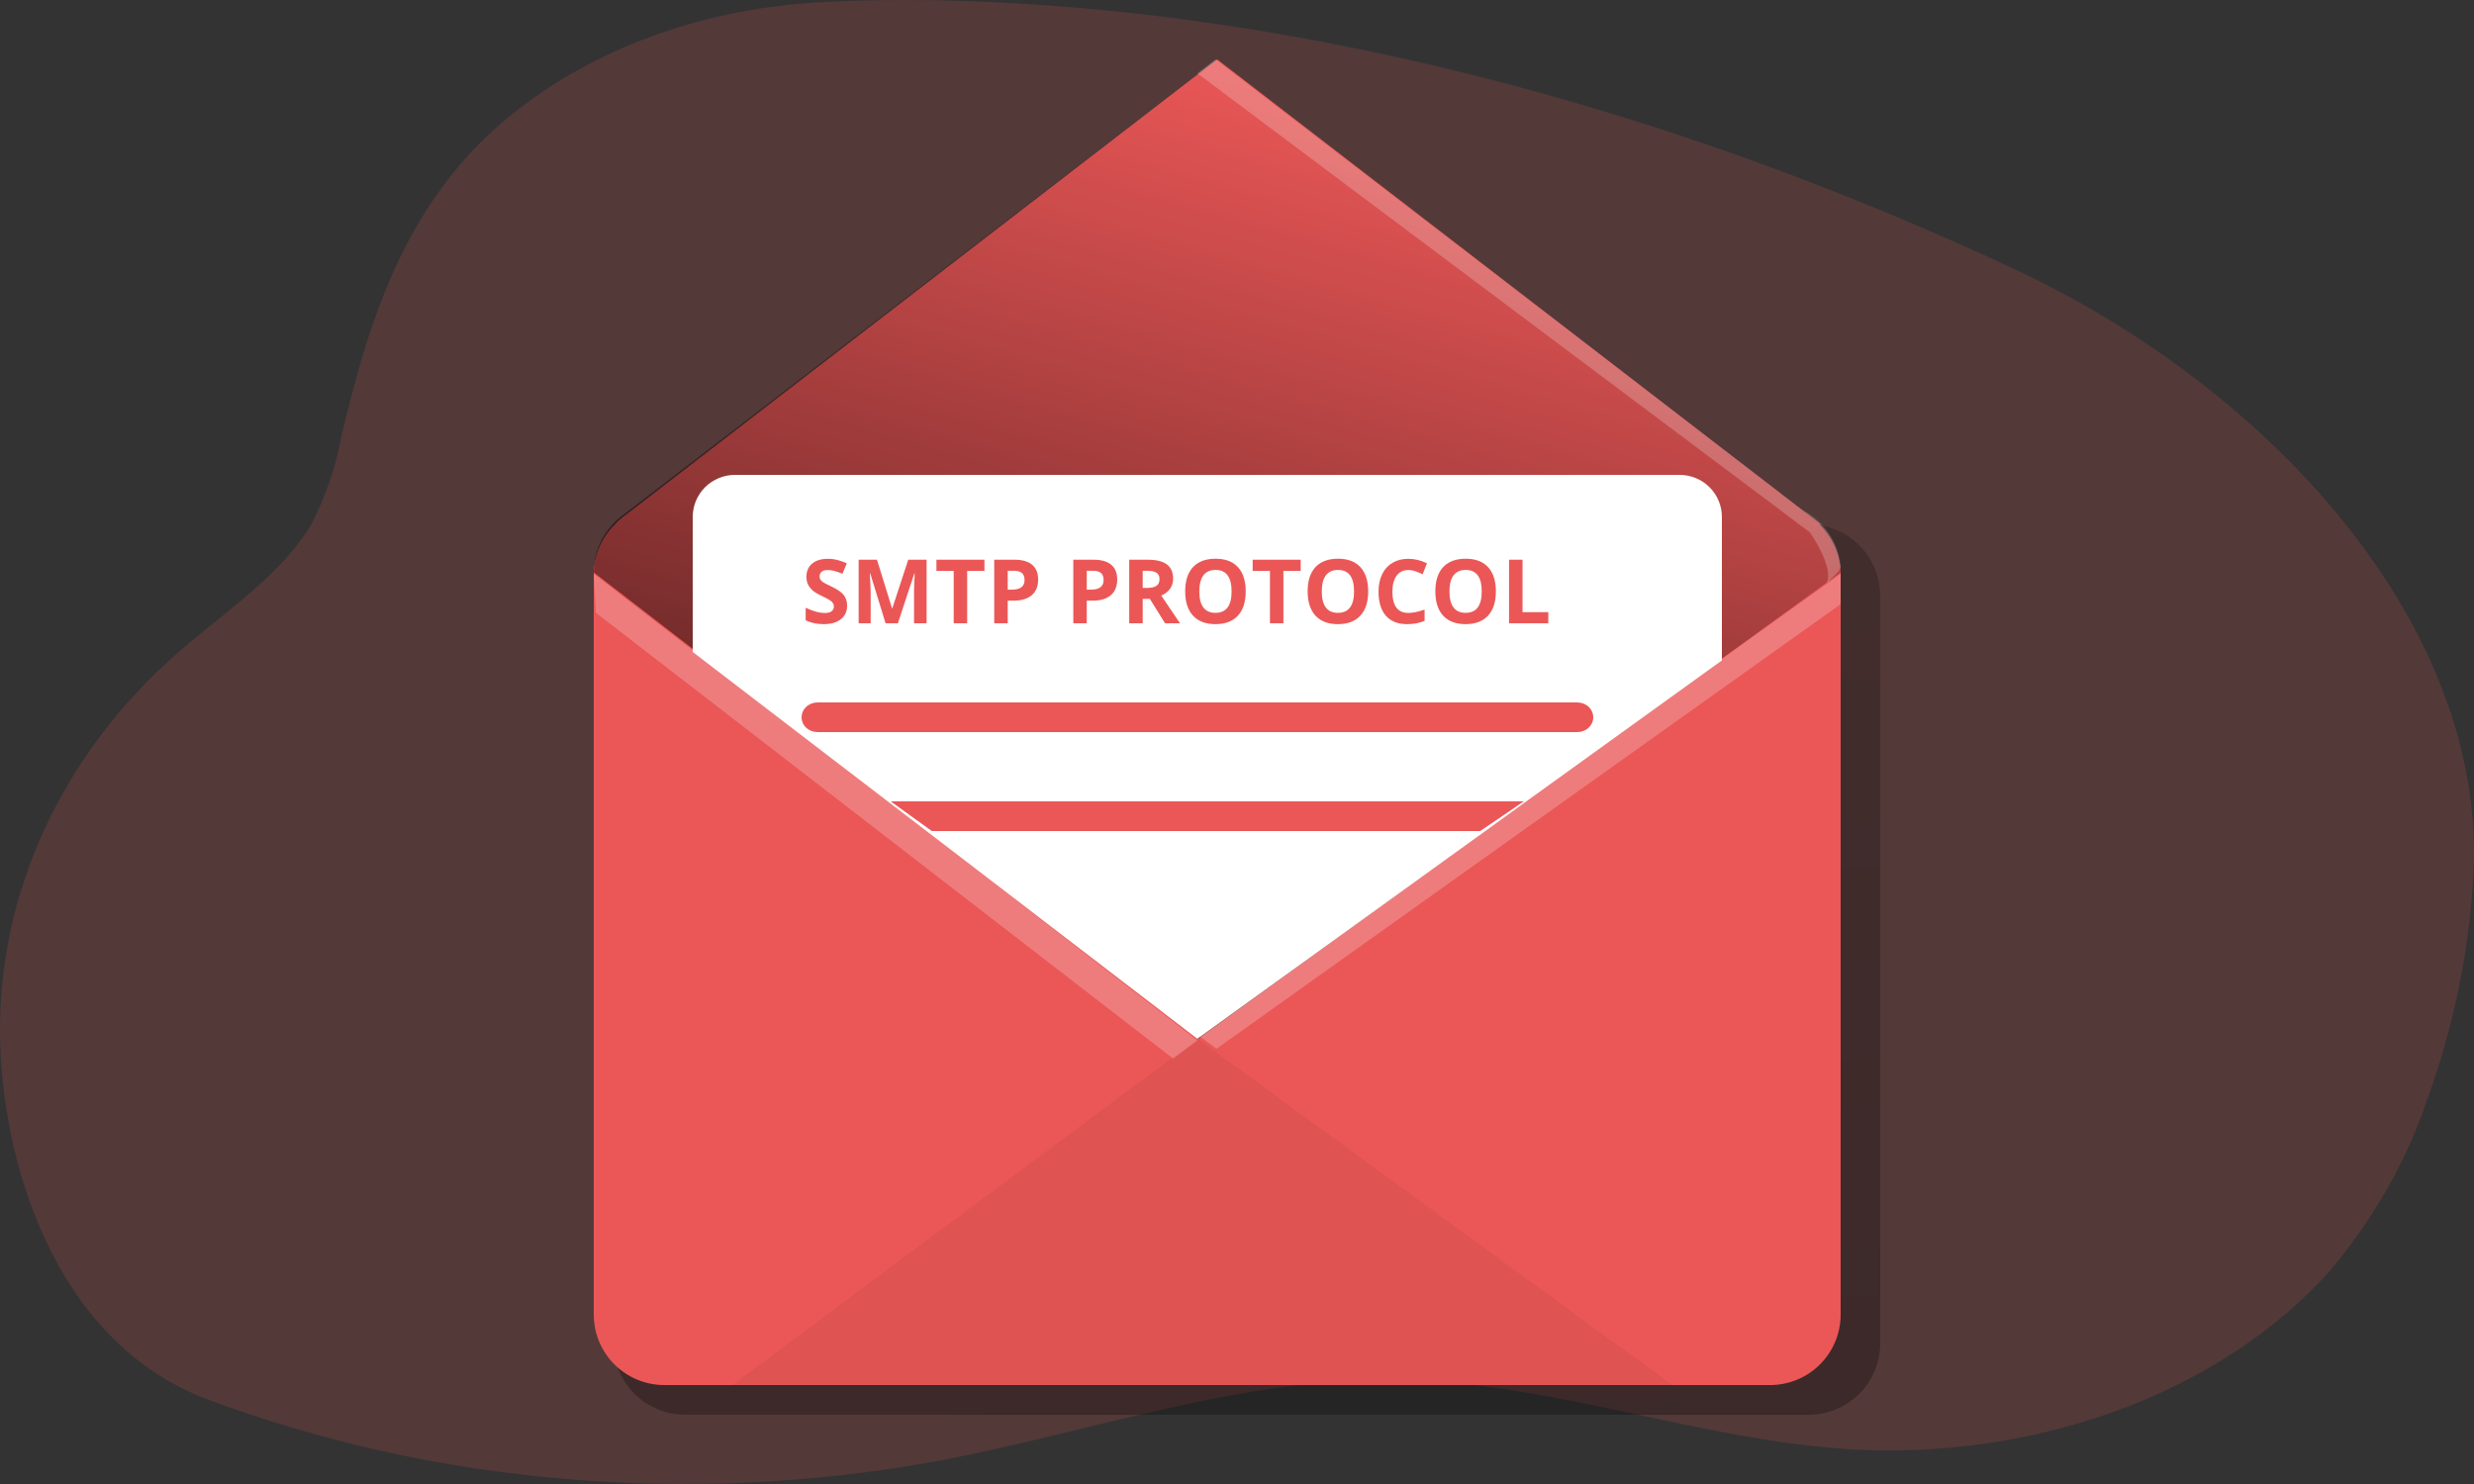 <?xml version="1.0" encoding="utf-8"?>
<svg xmlns="http://www.w3.org/2000/svg" width="250" height="150" viewBox="0 0 250 150" fill="none">
<rect x="0" y="0" width="250" height="150" fill="#333333" stroke="none"/>
<path opacity="0.18" d="M82.105 0.271C75.414 0.719 68.918 2.26 63.039 4.795C57.16 7.331 52.028 10.803 47.976 14.987C40.007 23.342 36.937 33.854 34.499 44.105C33.949 47.139 32.934 50.11 31.475 52.954C28.543 57.994 22.92 61.696 18.171 65.801C6.074 76.286 -0.147 90.463 0.003 104.505C0.083 116.894 5.281 135.501 20.862 141.403C43.808 150.023 69.841 152.242 94.627 147.692C110.254 144.781 125.398 139.175 141.462 139.472C157.526 139.768 172.647 145.967 188.699 146.578C197.784 146.849 206.812 145.342 214.962 142.193C223.111 139.044 230.124 134.353 235.362 128.547C239.867 123.19 243.219 117.294 245.285 111.091C247.997 103.619 249.564 95.923 249.954 88.163C251.127 63.465 229.9 39.532 203.533 27.187C144.658 -0.331 98.41 -0.735 82.105 0.271Z" fill="#EB5757"/>
<path d="M190 60.214V135.792C190 136.739 189.812 137.677 189.448 138.551C189.083 139.426 188.55 140.221 187.877 140.89C187.204 141.559 186.406 142.09 185.527 142.452C184.648 142.814 183.707 143 182.756 143H69.242C67.321 143 65.479 142.24 64.121 140.888C62.763 139.536 62 137.702 62 135.789V135.789V60.214C61.999 58.302 62.761 56.469 64.117 55.116C65.473 53.763 67.313 53.002 69.233 53H182.756C183.707 53 184.649 53.186 185.528 53.548C186.407 53.911 187.206 54.442 187.879 55.112C188.552 55.782 189.085 56.577 189.449 57.453C189.813 58.328 190 59.266 190 60.214V60.214Z" fill="url(#paint0_linear)"/>
<path d="M186 58.134V132.872C186 133.809 185.815 134.736 185.456 135.601C185.098 136.466 184.572 137.252 183.91 137.913C183.248 138.575 182.462 139.1 181.597 139.458C180.732 139.816 179.805 140 178.869 140H67.128C65.238 140 63.425 139.249 62.088 137.911C60.751 136.574 60 134.76 60 132.869V132.869V58.134C59.999 56.243 60.749 54.43 62.084 53.093C63.419 51.755 65.23 51.002 67.12 51H178.869C179.805 51 180.733 51.184 181.598 51.542C182.464 51.901 183.25 52.426 183.912 53.089C184.574 53.751 185.1 54.538 185.458 55.403C185.816 56.269 186 57.197 186 58.134V58.134Z" fill="#EB5757"/>
<path d="M184 53H62L62.989 52.238C63.035 52.198 63.083 52.161 63.133 52.126L121.165 7.411L122.999 6L182.047 51.497L184 53Z" fill="#EB5757"/>
<path d="M186 58.11L184.512 59.182L173.676 67.007L121.067 105L70.472 66.15L60 58.11L60.135 56.729C60.39 55.435 61.004 54.237 61.907 53.273C62.16 52.998 62.437 52.744 62.733 52.515C62.779 52.476 62.826 52.438 62.876 52.404C64.104 51.489 65.596 50.997 67.128 51H178.869C180.64 51.002 182.348 51.66 183.66 52.847C184.971 54.035 185.793 55.666 185.966 57.424C185.989 57.653 186 57.882 186 58.11Z" fill="#EB5757"/>
<path opacity="0.61" d="M63 52C62.701 52.304 62.421 52.639 62.163 53H62L63 52Z" fill="url(#paint1_linear)"/>
<path d="M186 57.86L184.512 58.941L173.676 66.804L121.067 105L70.472 65.945L60 57.86L60.135 56.474C60.466 54.793 61.388 53.287 62.733 52.229L62.876 52.12L121.067 7.411L122.905 6L182.109 51.493C183.177 52.038 184.09 52.844 184.764 53.837C185.438 54.83 185.851 55.977 185.966 57.173C185.989 57.401 186 57.63 186 57.86V57.86Z" fill="url(#paint2_linear)"/>
<path d="M174 52.251V66.752L154.436 80.856L149.949 84.103L120.989 105L93.751 84.103L89.529 80.868L70 65.9V52.251C70 51.693 70.11 51.14 70.325 50.624C70.539 50.109 70.854 49.64 71.25 49.245C71.646 48.85 72.117 48.537 72.635 48.324C73.152 48.11 73.707 48 74.268 48H169.735C170.866 48.002 171.951 48.45 172.75 49.247C173.55 50.044 173.999 51.124 174 52.251V52.251Z" fill="white"/>
<path d="M159.384 74H82.616C82.404 74 82.194 73.961 81.998 73.886C81.802 73.81 81.623 73.7 81.473 73.561C81.323 73.421 81.204 73.256 81.123 73.074C81.042 72.892 81 72.697 81 72.5V72.5C81 72.303 81.042 72.108 81.123 71.926C81.204 71.744 81.323 71.579 81.473 71.439C81.623 71.3 81.802 71.19 81.998 71.114C82.194 71.039 82.404 71 82.616 71H159.384C159.813 71 160.224 71.158 160.527 71.439C160.83 71.721 161 72.102 161 72.5V72.5C161 72.898 160.83 73.279 160.527 73.561C160.224 73.842 159.813 74 159.384 74V74Z" fill="#EB5757"/>
<path d="M154 81L149.575 84H94.16L90 81H154Z" fill="#EB5757"/>
<path opacity="0.05" d="M121.015 105L74 140H169L121.015 105Z" fill="#000405"/>
<path opacity="0.22" d="M60.212 61.934L118.548 107L121 105.165L60 58L60.212 61.934Z" fill="white"/>
<path opacity="0.22" d="M122.935 106L186 61.066V58L121 104.599L122.935 106Z" fill="white"/>
<path opacity="0.22" d="M186 57.23L185.828 57.714L184.544 59C185.446 57.44 182.898 53.82 182.898 53.82L181.882 53.058L178.829 50.756L121 7.413L122.841 6L182.137 51.544C183.206 52.09 184.12 52.898 184.795 53.892C185.471 54.885 185.885 56.034 186 57.23V57.23Z" fill="white"/>
<path d="M85.601 61.216C85.601 61.796 85.392 62.253 84.973 62.587C84.557 62.921 83.977 63.088 83.232 63.088C82.547 63.088 81.94 62.959 81.413 62.701V61.435C81.847 61.629 82.213 61.765 82.512 61.844C82.814 61.923 83.089 61.963 83.338 61.963C83.637 61.963 83.865 61.906 84.023 61.791C84.185 61.677 84.265 61.507 84.265 61.282C84.265 61.156 84.23 61.044 84.16 60.948C84.089 60.848 83.985 60.753 83.848 60.662C83.713 60.571 83.436 60.426 83.017 60.227C82.624 60.042 82.33 59.865 82.134 59.695C81.938 59.525 81.781 59.328 81.664 59.102C81.546 58.877 81.488 58.613 81.488 58.311C81.488 57.743 81.68 57.296 82.064 56.971C82.45 56.645 82.983 56.483 83.663 56.483C83.997 56.483 84.315 56.523 84.617 56.602C84.921 56.681 85.239 56.792 85.57 56.935L85.131 57.995C84.788 57.854 84.504 57.756 84.278 57.7C84.056 57.645 83.836 57.617 83.619 57.617C83.361 57.617 83.164 57.677 83.026 57.797C82.888 57.917 82.819 58.074 82.819 58.267C82.819 58.387 82.847 58.493 82.903 58.584C82.959 58.671 83.046 58.758 83.166 58.843C83.29 58.925 83.578 59.074 84.032 59.291C84.633 59.578 85.044 59.867 85.267 60.157C85.49 60.444 85.601 60.797 85.601 61.216ZM89.486 63L87.939 57.959H87.899C87.955 58.985 87.983 59.669 87.983 60.012V63H86.766V56.575H88.62L90.141 61.488H90.167L91.78 56.575H93.634V63H92.364V59.959C92.364 59.815 92.366 59.65 92.369 59.462C92.374 59.275 92.395 58.777 92.43 57.968H92.391L90.734 63H89.486ZM97.734 63H96.372V57.709H94.627V56.575H99.479V57.709H97.734V63ZM101.83 59.599H102.278C102.697 59.599 103.011 59.517 103.219 59.352C103.427 59.185 103.531 58.944 103.531 58.627C103.531 58.308 103.443 58.072 103.267 57.92C103.094 57.768 102.822 57.691 102.45 57.691H101.83V59.599ZM104.906 58.579C104.906 59.27 104.689 59.799 104.256 60.166C103.825 60.532 103.211 60.715 102.415 60.715H101.83V63H100.468V56.575H102.52C103.299 56.575 103.891 56.744 104.295 57.081C104.703 57.415 104.906 57.914 104.906 58.579ZM109.819 59.599H110.268C110.687 59.599 111 59.517 111.208 59.352C111.416 59.185 111.52 58.944 111.52 58.627C111.52 58.308 111.432 58.072 111.256 57.92C111.083 57.768 110.811 57.691 110.439 57.691H109.819V59.599ZM112.896 58.579C112.896 59.27 112.679 59.799 112.245 60.166C111.814 60.532 111.201 60.715 110.404 60.715H109.819V63H108.457V56.575H110.509C111.289 56.575 111.88 56.744 112.285 57.081C112.692 57.415 112.896 57.914 112.896 58.579ZM115.471 59.427H115.91C116.341 59.427 116.659 59.355 116.864 59.212C117.069 59.068 117.171 58.843 117.171 58.535C117.171 58.23 117.066 58.014 116.855 57.885C116.647 57.756 116.323 57.691 115.884 57.691H115.471V59.427ZM115.471 60.535V63H114.108V56.575H115.98C116.854 56.575 117.5 56.735 117.918 57.054C118.337 57.371 118.547 57.852 118.547 58.5C118.547 58.878 118.443 59.215 118.235 59.511C118.027 59.804 117.732 60.034 117.352 60.201C118.318 61.645 118.948 62.578 119.241 63H117.729L116.196 60.535H115.471ZM125.881 59.779C125.881 60.842 125.618 61.66 125.09 62.231C124.563 62.802 123.807 63.088 122.823 63.088C121.838 63.088 121.083 62.802 120.555 62.231C120.028 61.66 119.764 60.839 119.764 59.77C119.764 58.701 120.028 57.885 120.555 57.322C121.085 56.757 121.844 56.474 122.832 56.474C123.819 56.474 124.573 56.758 125.095 57.327C125.619 57.895 125.881 58.712 125.881 59.779ZM121.192 59.779C121.192 60.497 121.329 61.037 121.601 61.4C121.874 61.764 122.281 61.945 122.823 61.945C123.91 61.945 124.453 61.223 124.453 59.779C124.453 58.331 123.913 57.608 122.832 57.608C122.29 57.608 121.881 57.791 121.605 58.157C121.33 58.52 121.192 59.061 121.192 59.779ZM129.691 63H128.329V57.709H126.584V56.575H131.436V57.709H129.691V63ZM138.256 59.779C138.256 60.842 137.993 61.66 137.465 62.231C136.938 62.802 136.182 63.088 135.198 63.088C134.213 63.088 133.458 62.802 132.93 62.231C132.403 61.66 132.139 60.839 132.139 59.77C132.139 58.701 132.403 57.885 132.93 57.322C133.46 56.757 134.219 56.474 135.207 56.474C136.194 56.474 136.948 56.758 137.47 57.327C137.994 57.895 138.256 58.712 138.256 59.779ZM133.567 59.779C133.567 60.497 133.704 61.037 133.976 61.4C134.249 61.764 134.656 61.945 135.198 61.945C136.285 61.945 136.828 61.223 136.828 59.779C136.828 58.331 136.288 57.608 135.207 57.608C134.665 57.608 134.256 57.791 133.98 58.157C133.705 58.52 133.567 59.061 133.567 59.779ZM142.317 57.617C141.804 57.617 141.407 57.81 141.126 58.197C140.845 58.581 140.704 59.117 140.704 59.805C140.704 61.238 141.242 61.954 142.317 61.954C142.768 61.954 143.314 61.841 143.956 61.616V62.758C143.429 62.978 142.84 63.088 142.189 63.088C141.255 63.088 140.54 62.805 140.045 62.24C139.55 61.671 139.302 60.857 139.302 59.796C139.302 59.128 139.424 58.544 139.667 58.043C139.91 57.539 140.259 57.154 140.713 56.887C141.17 56.618 141.705 56.483 142.317 56.483C142.941 56.483 143.568 56.634 144.198 56.935L143.758 58.043C143.518 57.929 143.276 57.829 143.033 57.744C142.79 57.659 142.551 57.617 142.317 57.617ZM151.159 59.779C151.159 60.842 150.895 61.66 150.368 62.231C149.84 62.802 149.084 63.088 148.1 63.088C147.116 63.088 146.36 62.802 145.833 62.231C145.305 61.66 145.042 60.839 145.042 59.77C145.042 58.701 145.305 57.885 145.833 57.322C146.363 56.757 147.122 56.474 148.109 56.474C149.096 56.474 149.851 56.758 150.372 57.327C150.896 57.895 151.159 58.712 151.159 59.779ZM146.47 59.779C146.47 60.497 146.606 61.037 146.878 61.4C147.151 61.764 147.558 61.945 148.1 61.945C149.187 61.945 149.73 61.223 149.73 59.779C149.73 58.331 149.19 57.608 148.109 57.608C147.567 57.608 147.158 57.791 146.883 58.157C146.607 58.52 146.47 59.061 146.47 59.779ZM152.49 63V56.575H153.853V61.875H156.458V63H152.49Z" fill="#EB5757"/>
<defs>
<linearGradient id="paint0_linear" x1="135.292" y1="294.811" x2="123.206" y2="-201.44" gradientUnits="userSpaceOnUse">
<stop offset="0.01"/>
<stop offset="0.08" stop-opacity="0.69"/>
<stop offset="0.21" stop-opacity="0.32"/>
<stop offset="1" stop-opacity="0"/>
</linearGradient>
<linearGradient id="paint1_linear" x1="62.038" y1="54.121" x2="63.772" y2="50.489" gradientUnits="userSpaceOnUse">
<stop offset="0.36" stop-color="#00272E"/>
<stop offset="0.75" stop-color="#3F80A1" stop-opacity="0.25"/>
<stop offset="1" stop-color="#69B9EB" stop-opacity="0"/>
</linearGradient>
<linearGradient id="paint2_linear" x1="136.497" y1="9.291" x2="101.648" y2="132.84" gradientUnits="userSpaceOnUse">
<stop stop-opacity="0"/>
<stop offset="0.91" stop-opacity="0.8"/>
<stop offset="1"/>
</linearGradient>
</defs>
</svg>